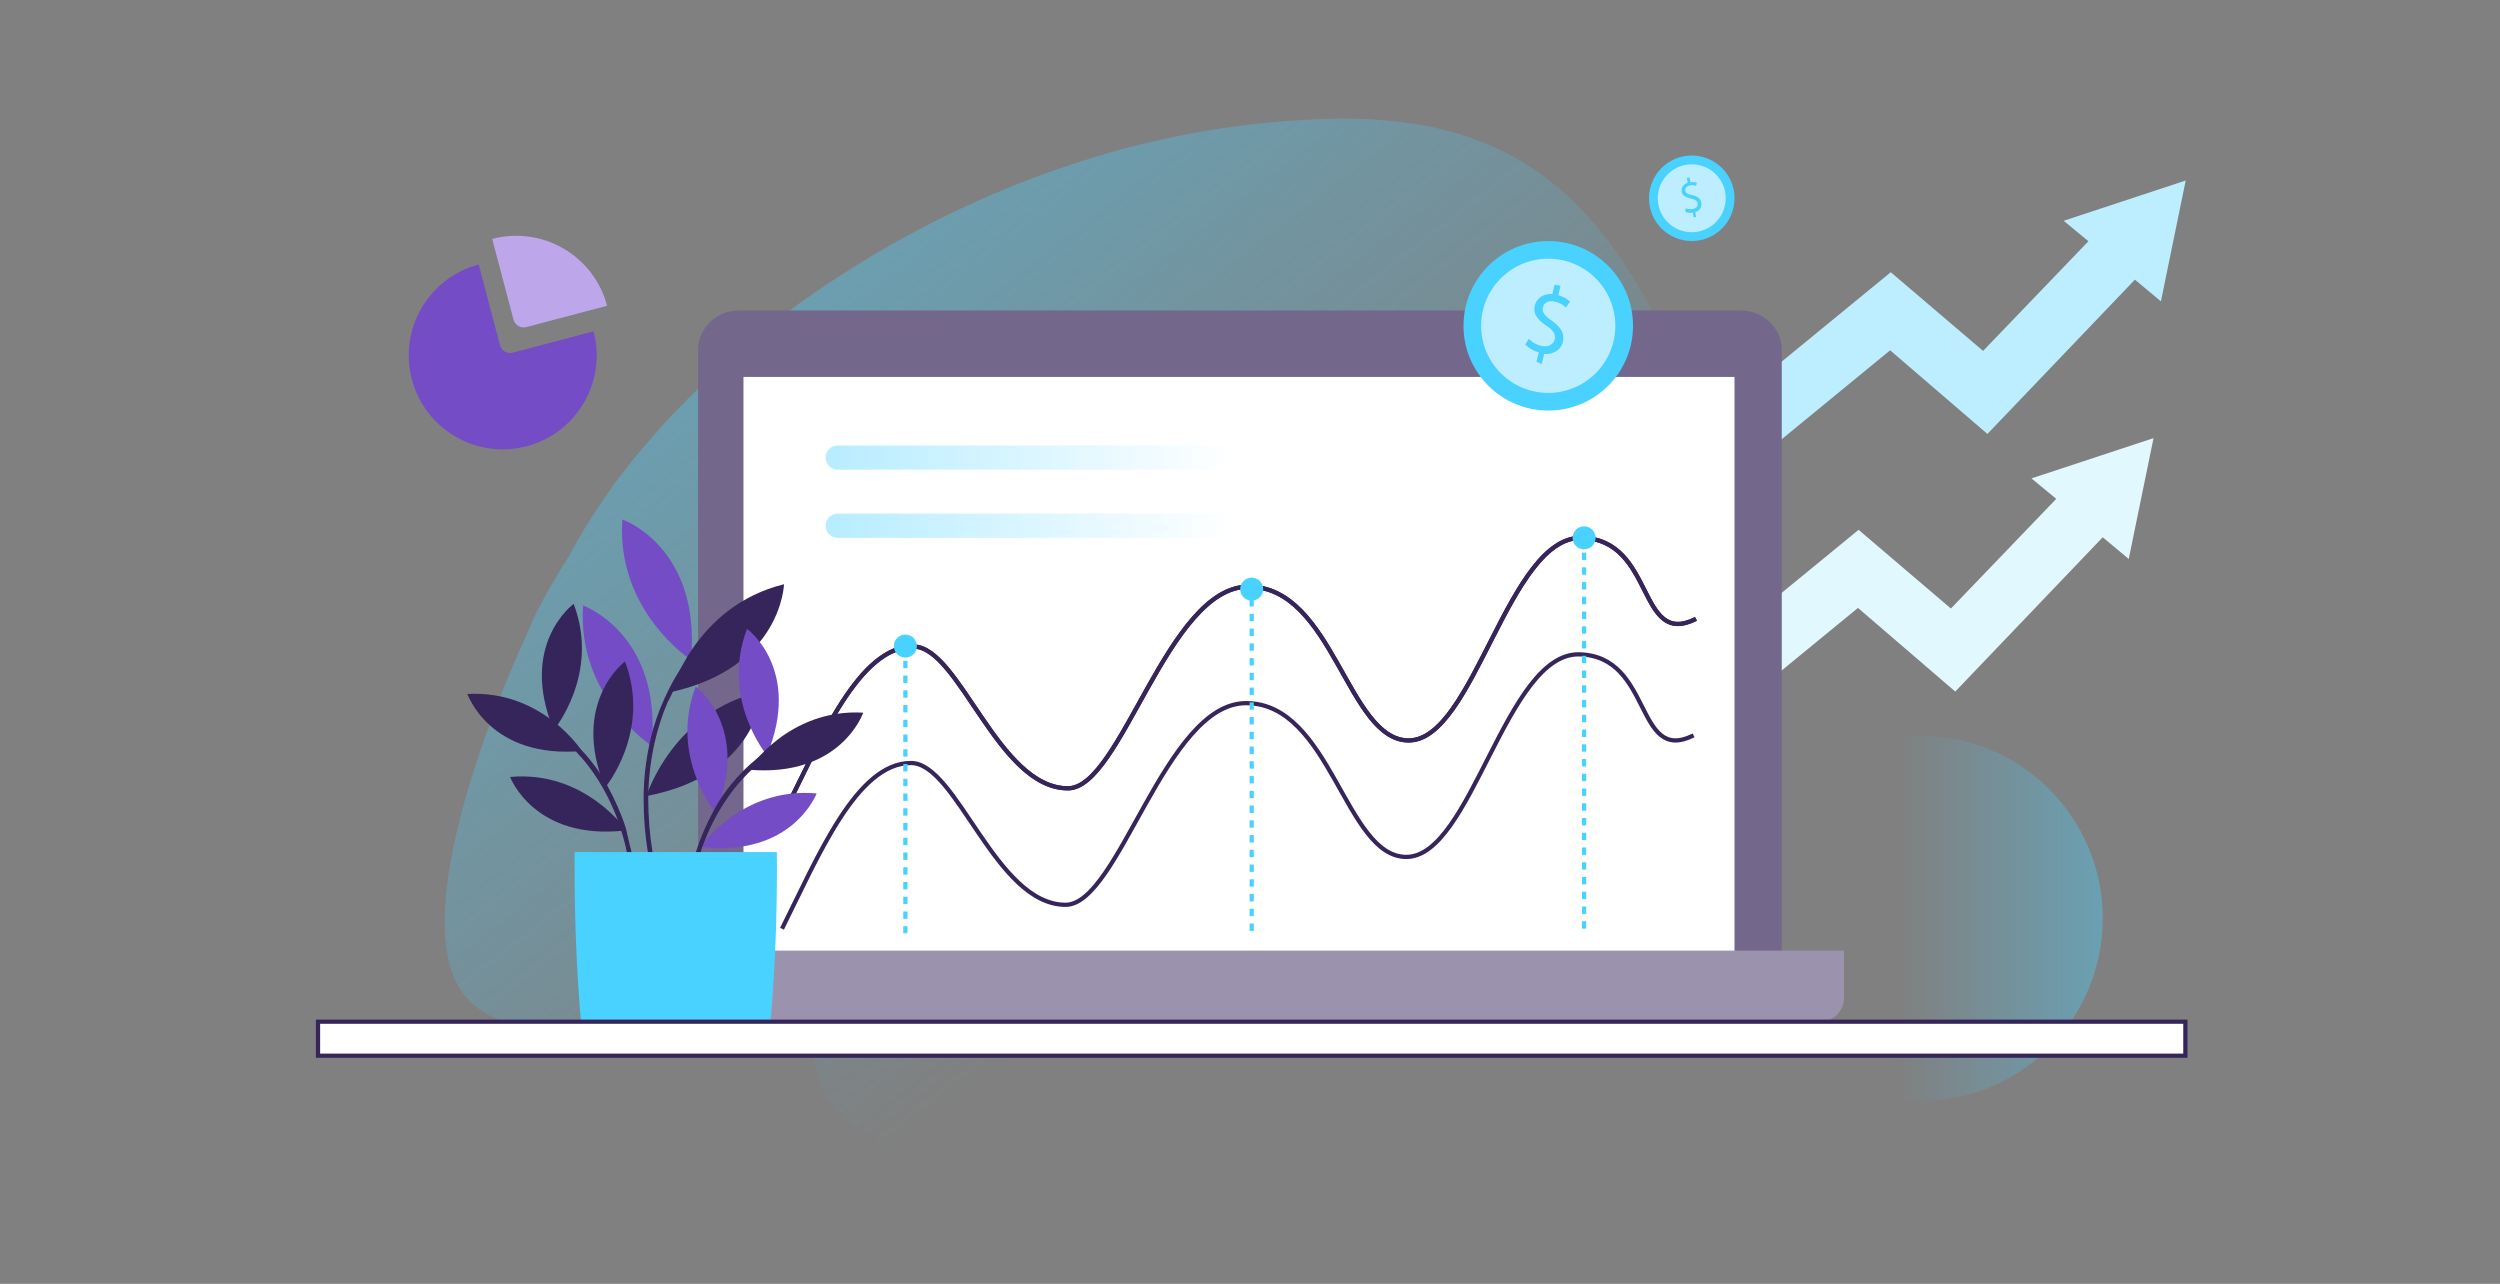 <svg width="590" height="303" viewBox="0 0 590 303" fill="none" xmlns="http://www.w3.org/2000/svg">
<rect x="0" y="0" width="590" height="303" fill="#808080" stroke="none"/>
<path d="M515.827 42.6L487.018 52.105L492.868 56.931L468.008 82.815L446.219 64.243L359.501 135.313H360.232H381.875L446.072 82.669L469.031 102.41L503.835 65.998L509.977 71.116L515.827 42.6Z" fill="#BCEEFF"/>
<path d="M508.233 103.398L479.424 112.903L485.274 117.729L460.414 143.613L438.625 125.041L351.907 196.111H352.638H374.281L438.479 143.467L461.438 163.208L496.242 126.796L502.383 131.914L508.233 103.398Z" fill="#E2F8FF"/>
<path d="M140.081 78.191C143.219 90.031 136.157 102.167 124.318 105.304C112.478 108.442 100.342 101.38 97.205 89.54C94.067 77.701 101.129 65.565 112.968 62.428L118.004 81.474C118.34 82.787 119.722 83.563 121.035 83.227L140.081 78.191Z" fill="#744CC6"/>
<path d="M143.272 72.157L124.226 77.192C122.913 77.528 121.594 76.79 121.195 75.439L116.159 56.393C127.998 53.255 140.135 60.317 143.272 72.157Z" fill="#BDA7EA"/>
<path opacity="0.4" d="M124.319 149.681C124.414 149.492 124.508 149.209 124.602 149.021C124.791 148.738 124.885 148.455 124.98 148.172C125.074 147.889 125.168 147.7 125.263 147.417C125.357 147.323 125.357 147.228 125.357 147.134C125.451 146.945 125.451 146.851 125.546 146.757C127.998 141.569 130.922 136.475 134.318 131.193C137.053 125.911 140.449 120.628 144.128 115.44C144.411 115.063 144.694 114.591 144.977 114.214C146.014 112.799 147.052 111.479 148.09 110.158C149.127 108.743 150.259 107.423 151.485 106.008C151.768 105.63 152.051 105.348 152.334 104.97C152.617 104.687 152.9 104.31 153.183 104.027C154.504 102.518 155.824 100.914 157.239 99.405C157.805 98.745 158.371 98.179 159.031 97.518L159.126 97.424C161.39 95.066 163.748 92.708 166.2 90.35C166.389 90.161 166.483 90.067 166.672 89.878C166.955 89.595 167.238 89.312 167.521 89.029C169.407 87.237 171.294 85.539 173.275 83.841L173.463 83.653C173.652 83.558 173.746 83.37 173.935 83.275C174.218 82.992 174.501 82.803 174.784 82.521C176.859 80.728 179.029 78.936 181.292 77.144C186.669 72.899 192.329 68.843 198.271 65.07C203.365 61.769 208.553 58.656 213.929 55.732C228.644 47.714 244.585 41.017 261.281 36.206C261.564 36.112 261.847 36.018 262.13 35.923C264.3 35.357 266.469 34.697 268.639 34.225C268.922 34.131 269.204 34.037 269.487 34.037C269.582 34.037 269.676 34.037 269.77 33.943C282.221 30.924 294.956 28.943 307.973 28.283C311.18 28.094 314.387 28 317.594 28C320.707 28 323.725 28.094 326.555 28.377C329.668 28.66 332.686 29.038 335.516 29.509C359.663 33.848 374.284 47.526 385.226 65.165C391.357 75.069 396.451 86.199 401.356 97.518C401.922 98.745 402.393 99.971 402.959 101.197C403.336 102.14 403.808 103.084 404.185 104.027C406.543 109.498 408.902 114.969 411.448 120.345C417.768 133.834 424.937 146.757 434.747 157.51C450.594 181.563 453.329 204.862 443.614 223.35C443.331 223.633 440.878 226.557 439.275 230.141C428.899 244.007 410.505 254.383 384.471 259.005C363.719 262.684 294.578 279.757 231.097 273.72C223.739 273.06 216.382 272.022 209.213 270.607C201.007 266.457 193.366 259.948 192.234 250.327C192.14 249.761 192.14 249.101 192.14 248.535C192.046 243.913 189.593 241.366 185.631 240.14C177.236 237.593 161.767 240.894 146.58 242.498C133.092 243.913 119.792 243.913 111.774 237.121C93.097 221.557 118 163.452 124.319 149.681Z" fill="url(#paint0_linear_138:7428)"/>
<path opacity="0.4" d="M453.142 259.854C476.95 259.854 496.249 240.554 496.249 216.747C496.249 192.939 476.95 173.64 453.142 173.64C429.335 173.64 410.035 192.939 410.035 216.747C410.035 240.554 429.335 259.854 453.142 259.854Z" fill="url(#paint1_linear_138:7428)"/>
<path d="M420.497 82.552V235.934H164.75V82.552C164.75 77.472 169.057 73.276 174.357 73.276H410.78C416.08 73.276 420.497 77.362 420.497 82.552Z" fill="#73678C"/>
<path d="M409.344 88.957H175.461V225.112H409.344V88.957Z" fill="white"/>
<path d="M435.187 224.34V235.493C435.187 238.585 432.647 241.124 429.555 241.124H155.698C152.606 241.124 150.066 238.585 150.066 235.493V224.34H435.187Z" fill="#9B92AD"/>
<path d="M399.253 56.884C404.827 56.884 409.346 52.365 409.346 46.791C409.346 41.217 404.827 36.699 399.253 36.699C393.679 36.699 389.16 41.217 389.16 46.791C389.16 52.365 393.679 56.884 399.253 56.884Z" fill="#49D1FF"/>
<path d="M399.252 54.809C403.68 54.809 407.27 51.219 407.27 46.791C407.27 42.363 403.68 38.774 399.252 38.774C394.824 38.774 391.234 42.363 391.234 46.791C391.234 51.219 394.824 54.809 399.252 54.809Z" fill="#BCEEFF"/>
<path d="M399.715 51.319L399.526 50.187C398.866 50.281 398.111 50.187 397.734 49.998L397.828 49.149C398.3 49.338 398.96 49.432 399.526 49.338C400.375 49.149 400.752 48.583 400.658 48.017C400.564 47.357 399.998 47.074 399.149 46.886C397.923 46.602 397.074 46.225 396.885 45.282C396.696 44.339 397.262 43.49 398.3 43.112L398.111 41.981L398.771 41.886L398.96 43.018C399.62 42.924 400.186 43.018 400.469 43.112L400.281 43.867C399.998 43.773 399.526 43.584 398.771 43.773C397.923 43.961 397.64 44.527 397.734 44.999C397.828 45.565 398.3 45.848 399.337 46.037C400.564 46.32 401.318 46.791 401.507 47.829C401.696 48.678 401.224 49.715 400.092 50.093L400.281 51.224L399.715 51.319Z" fill="#49D1FF"/>
<path d="M365.39 96.892C376.438 96.892 385.394 87.936 385.394 76.888C385.394 65.84 376.438 56.884 365.39 56.884C354.342 56.884 345.386 65.84 345.386 76.888C345.386 87.936 354.342 96.892 365.39 96.892Z" fill="#49D1FF"/>
<path d="M365.385 92.725C374.132 92.725 381.222 85.635 381.222 76.888C381.222 68.142 374.132 61.052 365.385 61.052C356.639 61.052 349.549 68.142 349.549 76.888C349.549 85.635 356.639 92.725 365.385 92.725Z" fill="#BCEEFF"/>
<path d="M362.604 85.362L363.16 83.14C361.91 82.862 360.659 82.028 359.965 81.334L360.798 79.945C361.493 80.639 362.465 81.334 363.715 81.612C365.244 82.028 366.633 81.334 366.911 80.084C367.188 78.833 366.494 77.861 364.966 76.888C362.882 75.499 361.771 74.11 362.187 72.165C362.604 70.359 364.271 69.248 366.355 69.387L366.911 67.164L368.3 67.442L367.744 69.665C369.133 70.082 369.967 70.637 370.522 71.193L369.55 72.582C369.133 72.165 368.3 71.471 366.911 71.193C365.244 70.776 364.271 71.61 364.132 72.582C363.854 73.693 364.549 74.527 366.355 75.777C368.439 77.305 369.272 78.694 368.855 80.639C368.439 82.445 366.772 83.695 364.41 83.556L363.854 85.918L362.604 85.362Z" fill="#49D1FF"/>
<path d="M236.982 203.597C236.982 203.908 236.917 204.187 236.787 204.433C236.664 204.679 236.494 204.889 236.276 205.063C236.066 205.229 235.817 205.36 235.527 205.454C235.237 205.541 234.93 205.584 234.604 205.584H230.923V197.874H234.897C235.165 197.874 235.408 197.932 235.625 198.048C235.842 198.163 236.027 198.315 236.179 198.504C236.331 198.685 236.446 198.895 236.526 199.134C236.613 199.365 236.656 199.6 236.656 199.839C236.656 200.216 236.559 200.571 236.363 200.904C236.175 201.229 235.904 201.472 235.549 201.631C235.99 201.761 236.338 202 236.591 202.348C236.852 202.688 236.982 203.104 236.982 203.597ZM235.733 203.369C235.733 203.209 235.704 203.057 235.647 202.913C235.596 202.768 235.523 202.641 235.429 202.533C235.342 202.424 235.234 202.337 235.104 202.272C234.973 202.207 234.832 202.174 234.68 202.174H232.139V204.531H234.604C234.763 204.531 234.912 204.502 235.049 204.444C235.187 204.379 235.306 204.295 235.408 204.194C235.509 204.085 235.589 203.962 235.647 203.825C235.704 203.68 235.733 203.528 235.733 203.369ZM232.139 198.927V201.197H234.376C234.528 201.197 234.666 201.168 234.789 201.11C234.919 201.052 235.031 200.976 235.125 200.882C235.227 200.781 235.303 200.661 235.353 200.524C235.411 200.386 235.44 200.234 235.44 200.067C235.44 199.734 235.346 199.463 235.158 199.253C234.97 199.036 234.731 198.927 234.441 198.927H232.139ZM241.465 204.541C241.87 204.541 242.207 204.462 242.475 204.303C242.743 204.143 242.956 203.937 243.116 203.684C243.282 203.423 243.398 203.13 243.463 202.804C243.536 202.471 243.572 202.131 243.572 201.783V197.874H244.799V201.783C244.799 202.312 244.737 202.811 244.614 203.282C244.491 203.745 244.296 204.154 244.028 204.509C243.76 204.856 243.412 205.132 242.985 205.334C242.565 205.537 242.059 205.638 241.465 205.638C240.85 205.638 240.328 205.533 239.901 205.323C239.481 205.106 239.141 204.82 238.88 204.465C238.62 204.103 238.432 203.691 238.316 203.228C238.2 202.764 238.142 202.283 238.142 201.783V197.874H239.358V201.783C239.358 202.138 239.391 202.482 239.456 202.815C239.528 203.141 239.644 203.434 239.804 203.694C239.97 203.948 240.187 204.154 240.455 204.313C240.73 204.465 241.067 204.541 241.465 204.541ZM246.981 197.874L249.109 201.74L251.26 197.874H252.595L249.718 202.826V205.584H248.501V202.804L245.645 197.874H246.981Z" fill="white"/>
<path d="M343.504 203.597C343.504 203.908 343.439 204.187 343.309 204.433C343.186 204.679 343.016 204.889 342.798 205.063C342.589 205.229 342.339 205.36 342.049 205.454C341.76 205.541 341.452 205.584 341.126 205.584H337.445V197.874H341.419C341.687 197.874 341.93 197.932 342.147 198.048C342.364 198.163 342.549 198.315 342.701 198.504C342.853 198.685 342.969 198.895 343.048 199.134C343.135 199.365 343.179 199.6 343.179 199.839C343.179 200.216 343.081 200.571 342.885 200.904C342.697 201.229 342.426 201.472 342.071 201.631C342.512 201.761 342.86 202 343.113 202.348C343.374 202.688 343.504 203.104 343.504 203.597ZM342.255 203.369C342.255 203.209 342.227 203.057 342.169 202.913C342.118 202.768 342.046 202.641 341.951 202.533C341.865 202.424 341.756 202.337 341.626 202.272C341.495 202.207 341.354 202.174 341.202 202.174H338.661V204.531H341.126C341.285 204.531 341.434 204.502 341.571 204.444C341.709 204.379 341.828 204.295 341.93 204.194C342.031 204.085 342.111 203.962 342.169 203.825C342.227 203.68 342.255 203.528 342.255 203.369ZM338.661 198.927V201.197H340.898C341.05 201.197 341.188 201.168 341.311 201.11C341.441 201.052 341.553 200.976 341.647 200.882C341.749 200.781 341.825 200.661 341.875 200.524C341.933 200.386 341.962 200.234 341.962 200.067C341.962 199.734 341.868 199.463 341.68 199.253C341.492 199.036 341.253 198.927 340.963 198.927H338.661ZM347.987 204.541C348.393 204.541 348.729 204.462 348.997 204.303C349.265 204.143 349.478 203.937 349.638 203.684C349.804 203.423 349.92 203.13 349.985 202.804C350.058 202.471 350.094 202.131 350.094 201.783V197.874H351.321V201.783C351.321 202.312 351.259 202.811 351.136 203.282C351.013 203.745 350.818 204.154 350.55 204.509C350.282 204.856 349.935 205.132 349.507 205.334C349.088 205.537 348.581 205.638 347.987 205.638C347.372 205.638 346.85 205.533 346.423 205.323C346.003 205.106 345.663 204.82 345.403 204.465C345.142 204.103 344.954 203.691 344.838 203.228C344.722 202.764 344.664 202.283 344.664 201.783V197.874H345.88V201.783C345.88 202.138 345.913 202.482 345.978 202.815C346.051 203.141 346.166 203.434 346.326 203.694C346.492 203.948 346.709 204.154 346.977 204.313C347.252 204.465 347.589 204.541 347.987 204.541ZM353.503 197.874L355.632 201.74L357.782 197.874H359.117L356.24 202.826V205.584H355.023V202.804L352.167 197.874H353.503Z" fill="white"/>
<path opacity="0.4" d="M298.326 126.934H197.699C196.091 126.934 194.84 125.683 194.84 124.074C194.84 122.466 196.091 121.215 197.699 121.215H298.326C299.934 121.215 301.185 122.466 301.185 124.074C301.185 125.683 299.934 126.934 298.326 126.934Z" fill="url(#paint2_linear_138:7428)"/>
<path opacity="0.4" d="M298.326 110.848H197.7C196.091 110.848 194.84 109.597 194.84 107.988C194.84 106.38 196.091 105.129 197.7 105.129H298.326C299.935 105.129 301.186 106.38 301.186 107.988C301.186 109.597 299.935 110.848 298.326 110.848Z" fill="url(#paint3_linear_138:7428)"/>
<path d="M185.115 191.695C193.663 174.6 202.718 152.58 215.539 152.58C226.404 152.58 235.497 186.045 252.047 186.045C264.651 186.045 275.516 138.455 294.639 138.455C314.632 138.455 318.004 174.745 332.451 174.745C347.88 174.745 355.92 126.503 373.305 126.937C390.69 127.372 386.344 153.014 400.251 146.06" stroke="#36255A"/>
<path d="M185.115 191.695C193.663 174.6 202.718 152.58 215.539 152.58C226.404 152.58 235.497 186.045 252.047 186.045C264.651 186.045 275.516 138.455 294.639 138.455C314.632 138.455 318.004 174.745 332.451 174.745C347.88 174.745 355.92 126.503 373.305 126.937C390.69 127.372 386.344 153.014 400.251 146.06" stroke="#36255A"/>
<path d="M184.552 219.183C193.099 202.088 202.154 180.068 214.975 180.068C225.84 180.068 234.933 213.533 251.483 213.533C264.087 213.533 274.952 165.942 294.076 165.942C314.068 165.942 317.44 202.233 331.887 202.233C347.316 202.233 355.357 153.99 372.741 154.425C390.126 154.86 385.78 180.502 399.688 173.548" stroke="#36255A"/>
<circle cx="213.671" cy="152.471" r="2.716" fill="#49D1FF"/>
<circle cx="295.4" cy="139.036" r="2.716" fill="#49D1FF"/>
<circle cx="373.848" cy="126.934" r="2.716" fill="#49D1FF"/>
<path d="M213.671 152.471V220.238" stroke="#49D1FF" stroke-dasharray="1.74 1.74"/>
<path d="M295.4 137.911V220.238" stroke="#49D1FF" stroke-dasharray="1.74 1.74"/>
<path d="M373.848 126.934V220.238" stroke="#49D1FF" stroke-dasharray="1.74 1.74"/>
<path d="M153.798 176.002C153.798 176.002 136.127 164.51 137.61 142.885C137.486 142.885 156.269 149.434 153.798 176.002Z" fill="#744CC6"/>
<path d="M163.067 155.737C163.067 155.737 145.397 144.244 146.879 122.619C146.756 122.496 165.539 129.045 163.067 155.737Z" fill="#744CC6"/>
<path d="M176.739 143.258L176.824 143.202L176.804 143.103L176.681 142.485L176.637 142.268L176.452 142.389C171.128 145.856 166.668 149.943 163.074 154.65C163.005 154.722 162.939 154.821 162.883 154.904L162.878 154.912C162.813 155.009 162.76 155.087 162.711 155.136L162.703 155.144L162.697 155.153C160.472 158.119 158.617 161.21 157.131 164.548C157.109 164.569 157.089 164.589 157.073 164.607C157.053 164.63 157.031 164.657 157.014 164.69C156.986 164.746 156.983 164.802 156.983 164.848C155.626 167.812 154.516 170.901 153.774 174.114C153.712 174.363 153.65 174.642 153.588 174.918L153.588 174.92C153.526 175.198 153.465 175.474 153.404 175.719L153.404 175.719L153.402 175.724C152.536 179.811 152.04 184.023 152.04 188.483C152.04 193.063 152.411 197.273 153.031 200.989L153.051 201.114H153.179H153.673H153.85L153.821 200.939C153.204 197.241 152.834 192.924 152.834 188.483V188.482V188.48V188.479V188.477V188.476V188.475V188.473V188.472V188.47V188.469V188.467V188.466V188.464V188.463V188.461V188.46V188.459V188.457V188.456V188.454V188.453V188.451V188.45V188.448V188.447V188.446V188.444V188.443V188.441V188.44V188.438V188.437V188.435V188.434V188.433V188.431V188.43V188.428V188.427V188.425V188.424V188.422V188.421V188.419V188.418V188.417V188.415V188.414V188.412V188.411V188.409V188.408V188.406V188.405V188.404V188.402V188.401V188.399V188.398V188.396V188.395V188.393V188.392V188.391V188.389V188.388V188.386V188.385V188.383V188.382V188.38V188.379V188.377V188.376V188.375V188.373V188.372V188.37V188.369V188.367V188.366V188.364V188.363V188.362V188.36V188.359V188.357V188.356V188.354V188.353V188.351V188.35V188.349V188.347V188.346V188.344V188.343V188.341V188.34V188.338V188.337V188.336V188.334V188.333V188.331V188.33V188.328V188.327V188.325V188.324V188.322V188.321V188.32V188.318V188.317V188.315V188.314V188.312V188.311V188.309V188.308V188.307V188.305V188.304V188.302V188.301V188.299V188.298V188.296V188.295V188.294V188.292V188.291V188.289V188.288V188.286V188.285V188.283V188.282V188.28V188.279V188.278V188.276V188.275V188.273V188.272V188.27V188.269V188.267V188.266V188.265V188.263V188.262V188.26V188.259V188.257V188.256V188.254V188.253V188.252V188.25V188.249V188.247V188.246V188.244V188.243V188.241V188.24V188.238V188.237V188.236V188.234V188.233V188.231V188.23V188.228V188.227V188.225V188.224V188.223V188.221V188.22V188.218V188.217V188.215V188.214V188.212V188.211V188.21V188.208V188.207V188.205V188.204V188.202V188.201V188.199V188.198V188.196V188.195V188.194V188.192V188.191V188.189V188.188V188.186V188.185V188.183V188.182V188.181V188.179V188.178V188.176V188.175V188.173V188.172V188.17V188.169V188.168V188.166V188.165V188.163V188.162V188.16V188.159V188.157V188.156V188.154V188.153V188.152V188.15V188.149V188.147V188.146V188.144V188.143V188.141V188.14V188.139V188.137V188.136V188.134V188.133V188.131V188.13V188.128V188.127V188.126V188.124V188.123V188.121V188.12V188.118V188.117V188.115V188.114V188.112V188.111V188.11V188.108V188.107V188.105V188.104V188.102V188.101V188.099V188.098V188.097V188.095V188.094V188.092V188.091V188.089V188.088V188.086V188.085V188.084V188.082V188.081V188.079V188.078V188.076V188.075V188.073V188.072V188.07V188.069V188.068V188.066V188.065V188.063V188.062V188.06V188.059V188.057V188.056V188.055V188.053V188.052V188.05V188.049V188.047V188.046V188.044V188.043V188.042V188.04V188.039V188.037V188.036V188.034V188.033V188.031V188.03V188.028V188.027V188.026V188.024V188.023V188.021V188.02V188.018V188.017V188.015V188.014V188.013V188.011V188.01V188.008V188.007V188.005V188.004V188.002V188.001V188V187.998V187.997V187.995V187.994V187.992V187.991V187.989V187.988V187.987V187.985V187.984V187.982V187.981V187.979V187.978V187.976V187.975V187.973V187.972V187.971V187.969V187.968V187.966V187.965V187.963V187.962V187.96V187.959V187.958V187.956V187.955V187.953V187.952V187.95V187.949V187.947V187.946V187.945V187.943V187.942V187.94V187.939V187.937V187.936V187.934V187.933V187.931V187.93V187.929V187.927V187.926V187.924V187.923V187.921V187.92V187.918V187.917V187.916V187.914V187.913V187.911V187.91V187.908V187.907V187.905V187.904V187.903V187.901V187.9V187.898V187.897V187.895V187.894V187.892V187.891V187.889V187.888V187.887V187.885V187.884V187.882V187.881V187.879V187.878V187.876V187.875V187.874V187.872V187.871V187.869V187.868V187.866V187.865V187.863V187.862V187.861V187.859V187.858V187.856V187.855V187.853V187.852V187.85V187.849V187.847V187.846V187.845V187.843V187.842V187.84V187.839V187.837V187.836V187.834V187.833V187.832V187.83V187.829V187.827V187.826V187.824V187.823V187.821V187.82V187.819V187.817V187.816V187.814V187.813V187.811V187.81V187.808V187.807V187.805V187.804V187.803V187.801V187.8V187.798V187.797V187.795V187.794V187.792V187.791V187.79V187.788V187.787V187.785V187.784V187.782V187.781V187.779V187.778V187.777V187.775V187.774V187.772V187.771V187.769V187.768V187.766V187.765V187.763V187.762V187.761V187.759V187.758V187.756V187.755V187.753V187.752V187.75V187.749V187.748V187.746V187.745V187.743V187.742V187.741V187.74V187.74V187.739V187.738V187.737V187.737V187.736V187.735V187.735V187.734V187.733V187.732V187.732V187.731V187.73V187.729V187.729V187.728V187.727V187.727V187.726V187.725V187.724V187.724V187.723V187.722V187.721V187.721V187.72V187.719V187.719V187.718V187.717V187.716V187.716V187.715V187.714V187.713V187.713V187.712V187.711V187.711V187.71V187.709V187.708V187.708V187.707V187.706V187.705V187.705V187.704V187.703V187.703V187.702V187.701V187.7V187.7V187.699V187.698V187.697V187.697V187.696V187.695V187.694V187.694V187.693V187.692V187.692V187.691V187.69V187.689V187.689V187.688V187.687V187.686V187.686V187.685V187.684V187.683V187.683V187.682V187.681V187.68V187.68V187.679V187.678V187.677V187.677V187.676V187.675V187.674V187.674V187.673V187.672V187.671V187.671V187.67V187.669V187.668V187.668V187.667V187.666V187.665V187.665V187.664V187.663V187.662V187.662V187.661V187.66V187.659V187.659V187.658V187.657V187.656V187.656V187.655V187.654V187.653V187.653V187.652V187.651V187.65V187.649V187.649V187.648V187.647V187.646V187.646V187.645V187.644V187.643V187.643V187.642V187.641V187.64V187.639V187.639V187.638V187.637V187.636V187.636V187.635V187.634V187.633V187.632V187.632V187.631V187.63V187.629V187.628V187.628V187.627V187.626V187.625V187.625V187.624V187.623V187.622V187.621V187.621V187.62V187.619V187.618V187.617V187.617V187.616V187.615V187.614V187.613V187.613V187.612V187.611V187.61V187.609V187.609V187.608V187.607V187.606V187.605V187.604V187.604V187.603V187.602V187.601V187.6V187.6V187.599V187.598V187.597V187.596V187.595V187.595V187.594V187.593V187.592V187.591V187.59V187.59V187.589V187.588V187.587V187.586V187.585V187.585V187.584V187.583V187.582V187.581V187.58V187.58V187.579V187.578V187.577V187.576V187.575V187.574V187.574V187.573V187.572V187.571V187.57V187.569V187.568V187.568V187.567V187.566V187.565V187.564V187.563V187.562V187.561V187.561V187.56V187.559V187.558V187.557V187.556V187.555V187.554V187.554V187.553V187.552V187.551V187.55V187.549V187.548V187.547V187.546V187.545V187.545V187.544V187.543V187.542V187.541V187.54V187.539V187.538V187.537V187.536V187.536V187.535V187.534V187.533V187.532V187.531V187.53V187.529V187.528V187.527V187.526V187.525V187.524V187.524V187.523V187.522V187.521V187.52V187.519V187.518V187.517V187.516V187.515V187.514V187.513V187.512V187.511V187.51V187.509V187.508V187.507V187.506V187.506V187.505V187.504V187.503V187.502V187.501V187.5V187.499V187.498V187.497V187.496V187.495V187.494V187.493V187.492V187.491V187.49V187.489V187.488V187.487V187.486V187.485V187.484V187.483V187.482V187.481V187.48V187.479V187.478V187.477V187.476V187.475V187.474V187.473V187.472V187.471V187.47V187.469V187.468V187.467V187.466V187.465V187.464V187.463V187.461V187.46V187.459V187.458V187.457V187.456V187.455V187.454V187.453V187.452V187.451V187.45V187.449V187.448V187.447V187.446V187.445V187.444V187.442V187.441V187.44V187.439V187.438V187.437V187.436V187.435V187.434V187.433V187.432V187.431V187.429V187.428V187.427V187.426V187.425V187.424V187.423V187.422V187.421V187.419V187.418V187.417V187.416V187.415V187.414V187.413V187.412V187.41V187.409V187.408V187.407V187.406V187.405V187.404V187.402V187.401V187.4V187.399V187.398V187.397V187.396V187.394V187.393V187.392V187.391V187.39V187.389V187.387V187.386V187.385V187.384V187.383V187.381V187.38V187.379V187.378V187.377V187.375V187.374V187.373V187.372V187.371V187.369V187.368V187.367V187.366V187.365V187.363V187.362V187.361V187.36V187.358V187.357V187.356V187.355V187.354V187.352V187.351V187.35V187.349V187.347V187.346V187.345V187.344V187.342V187.341V187.34V187.338V187.337V187.336V187.335V187.333V187.332V187.331V187.329V187.328V187.327V187.326V187.324V187.323V187.322V187.32V187.319V187.318V187.316V187.315V187.314V187.313V187.311V187.31V187.309V187.307V187.306V187.305V187.303V187.302V187.301V187.299V187.298V187.296V187.295V187.294V187.292V187.291V187.29V187.288V187.287V187.286V187.284V187.283V187.281V187.28V187.279V187.277V187.276V187.275V187.273V187.272V187.27V187.269V187.267V187.266V187.265V187.263V187.262V187.26V187.259V187.258V187.256V187.255V187.253V187.252V187.25V187.25C153.081 179.364 154.682 171.974 157.512 165.447L157.752 165.088L157.759 165.078L157.764 165.066C161.706 156.32 168.112 148.928 176.739 143.258Z" fill="#36255A" stroke="#36255A" stroke-width="0.3"/>
<path d="M158.339 163.335C158.339 163.335 164.023 143.069 185.031 137.879C185.031 137.756 184.536 157.527 158.339 163.335Z" fill="#36255A"/>
<path d="M152.56 187.865C152.56 187.865 158.739 167.723 179.993 163.151C179.993 163.274 178.881 182.922 152.56 187.865Z" fill="#36255A"/>
<path d="M142.8 185.888C142.8 185.888 153.798 172.666 147.496 156.108C147.496 156.108 134.521 165.746 142.8 185.888Z" fill="#36255A"/>
<path d="M130.689 172.296C130.689 172.296 141.687 159.073 135.385 142.515C135.385 142.515 122.286 152.03 130.689 172.296Z" fill="#36255A"/>
<path d="M148.73 201.238H148.925L148.875 201.049C148.595 200.002 148.357 198.962 148.114 197.898C147.925 197.074 147.733 196.235 147.516 195.367L147.516 195.367L147.513 195.358C146.398 191.887 144.911 188.667 143.302 185.696C143.177 185.446 143.052 185.227 142.929 185.012L142.929 185.011C142.805 184.794 142.683 184.582 142.562 184.339L142.562 184.339L142.557 184.331C141.192 181.972 139.579 179.863 137.845 177.881L137.845 177.881L137.838 177.874L137.714 177.75L137.592 177.628C135.612 175.524 133.507 173.667 131.157 171.934C131.085 171.865 130.986 171.799 130.903 171.744L130.895 171.738C130.798 171.674 130.72 171.621 130.671 171.572L130.661 171.562L130.65 171.554C126.682 168.826 122.219 166.719 117.262 165.232L117.112 165.187L117.074 165.339L116.95 165.834L116.915 165.974L117.054 166.014C125.184 168.355 131.955 172.542 137.125 178.45L137.124 178.45L137.132 178.457L137.255 178.58L137.375 178.7C141.186 183.127 144.263 188.539 146.357 194.691C146.364 194.778 146.404 194.856 146.428 194.905C146.43 194.909 146.432 194.912 146.433 194.915C146.468 194.985 146.479 195.013 146.479 195.033V195.036C146.479 195.097 146.479 195.171 146.497 195.263C146.516 195.354 146.55 195.456 146.614 195.585C147.228 197.429 147.72 199.273 148.088 201.117L148.112 201.238H148.235H148.73Z" fill="#36255A" stroke="#36255A" stroke-width="0.3"/>
<path d="M137.333 177.246C137.333 177.246 128.065 162.788 110.271 163.777C110.394 163.777 115.461 179.099 137.333 177.246Z" fill="#36255A"/>
<path d="M147.818 195.962C147.818 195.962 138.056 181.752 120.385 183.358C120.385 183.358 126.07 198.557 147.818 195.962Z" fill="#36255A"/>
<path d="M165.294 199.851C165.294 199.851 175.056 185.641 192.727 187.247C192.727 187.247 187.042 202.446 165.294 199.851Z" fill="#744CC6"/>
<path d="M168.876 191.82C168.876 191.82 157.878 178.598 164.18 162.039C164.18 162.039 177.279 171.554 168.876 191.82Z" fill="#744CC6"/>
<path d="M180.984 178.227C180.984 178.227 169.986 165.005 176.288 148.446C176.288 148.322 189.387 157.961 180.984 178.227Z" fill="#744CC6"/>
<path d="M194.746 171.821L194.955 171.761L194.825 171.587L194.454 171.093L194.391 171.008L194.29 171.039C189.458 172.526 184.995 174.633 181.027 177.361L181.016 177.369L181.006 177.379C180.957 177.428 180.879 177.481 180.782 177.546L180.774 177.551C180.69 177.606 180.592 177.672 180.52 177.741C178.17 179.474 176.065 181.332 174.083 183.561L173.962 183.681L173.962 183.681L173.956 183.688C172.221 185.67 170.608 187.779 169.243 190.138L169.243 190.138L169.239 190.146C169.117 190.389 168.996 190.601 168.872 190.818L168.871 190.819C168.748 191.034 168.623 191.253 168.498 191.503C166.888 194.475 165.526 197.573 164.411 201.041L164.348 201.237H164.553H165.048H165.165L165.193 201.123C165.314 200.64 165.435 200.276 165.557 199.909C165.621 199.78 165.654 199.682 165.684 199.591L165.684 199.59C165.715 199.498 165.743 199.414 165.8 199.301L165.803 199.293L165.806 199.286C167.9 193.62 170.855 188.694 174.426 184.507L174.545 184.387L174.669 184.264L174.669 184.264L174.676 184.257C179.845 178.349 186.616 174.162 194.746 171.821Z" fill="#36255A" stroke="#36255A" stroke-width="0.3"/>
<path d="M176.658 181.654C176.658 181.654 185.926 167.196 203.72 168.185C203.72 168.185 198.53 183.508 176.658 181.654Z" fill="#36255A"/>
<path d="M181.847 241.125H137.114C135.261 220.488 135.632 201.088 135.632 201.088H183.33C183.33 201.088 183.701 220.488 181.847 241.125Z" fill="#49D1FF"/>
<path d="M515.748 241.125H75.052V249.142H515.748V241.125Z" fill="white" stroke="#36255A" stroke-miterlimit="10" stroke-linecap="round"/>
<defs>
<linearGradient id="paint0_linear_138:7428" x1="181.324" y1="64.205" x2="379.022" y2="319.824" gradientUnits="userSpaceOnUse">
<stop stop-color="#49D1FF"/>
<stop offset="0.562" stop-color="#49D1FF" stop-opacity="0"/>
</linearGradient>
<linearGradient id="paint1_linear_138:7428" x1="496.274" y1="216.755" x2="410.009" y2="216.755" gradientUnits="userSpaceOnUse">
<stop stop-color="#49D1FF"/>
<stop offset="0.562" stop-color="#49D1FF" stop-opacity="0"/>
</linearGradient>
<linearGradient id="paint2_linear_138:7428" x1="194.752" y1="124.115" x2="301.213" y2="124.115" gradientUnits="userSpaceOnUse">
<stop stop-color="#49D1FF"/>
<stop offset="0.903" stop-color="#49D1FF" stop-opacity="0"/>
</linearGradient>
<linearGradient id="paint3_linear_138:7428" x1="194.753" y1="108.055" x2="301.214" y2="108.055" gradientUnits="userSpaceOnUse">
<stop stop-color="#49D1FF"/>
<stop offset="0.903" stop-color="#49D1FF" stop-opacity="0"/>
</linearGradient>
</defs>
</svg>
